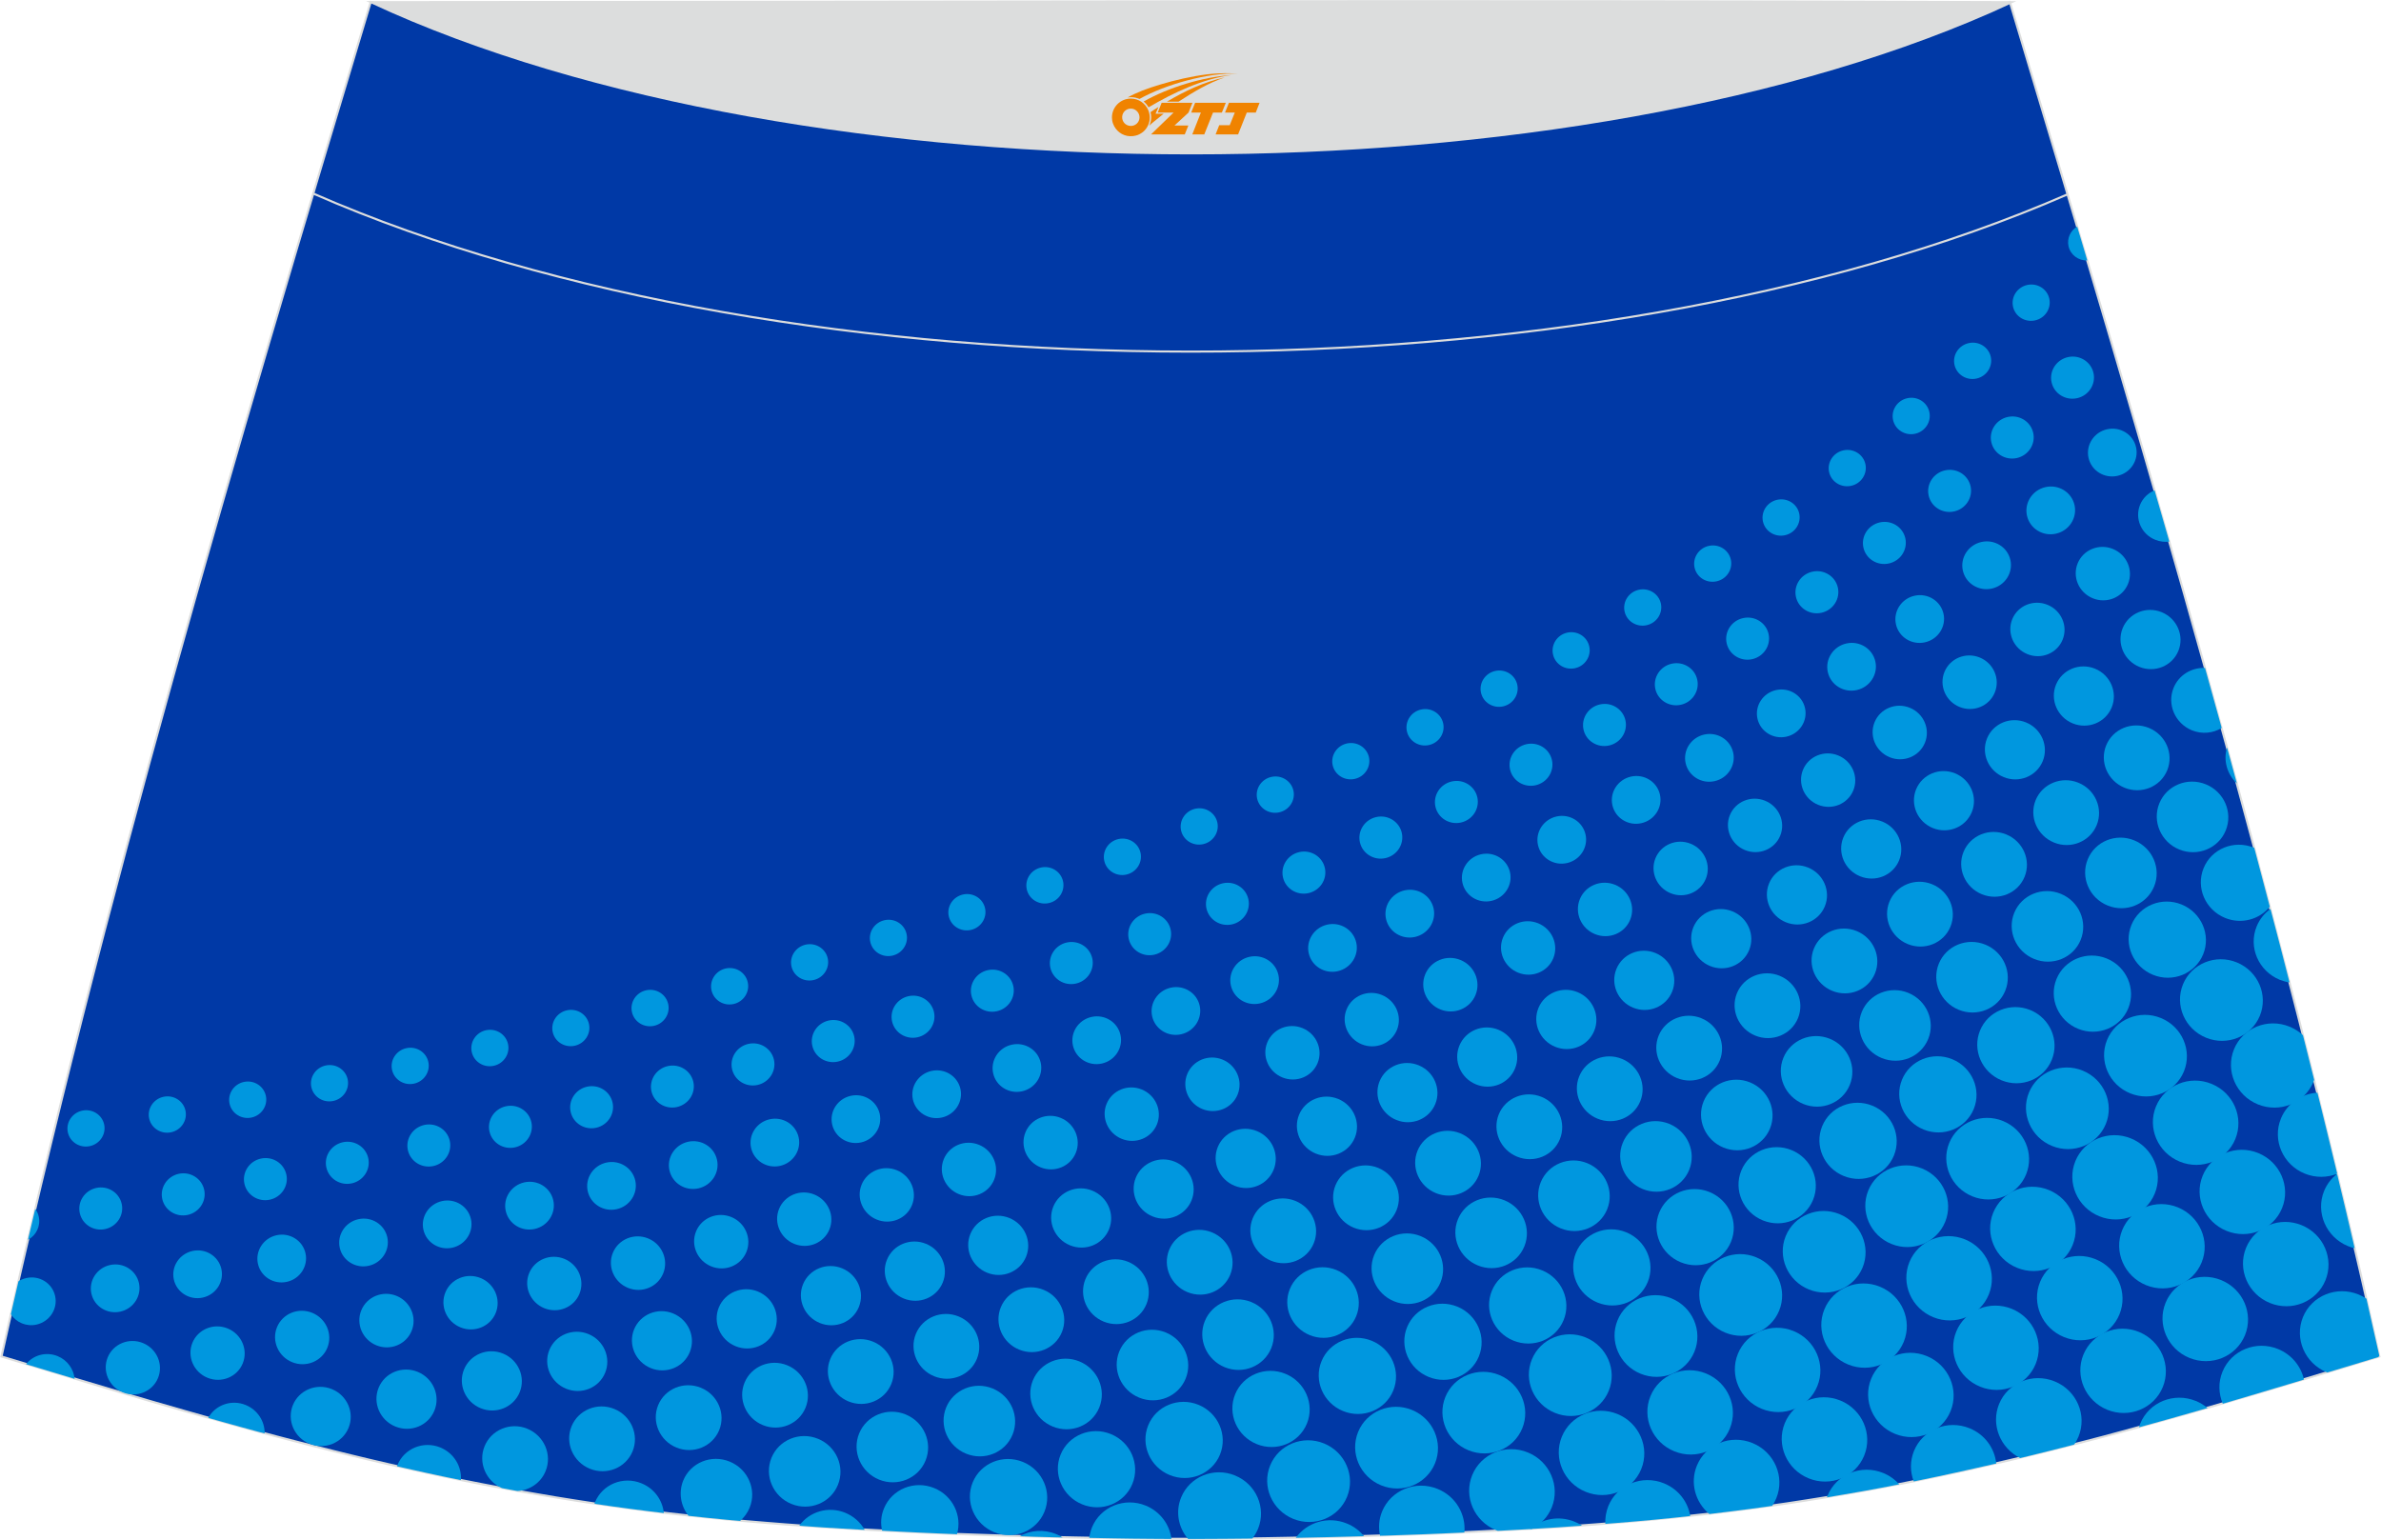 <?xml version="1.0" encoding="utf-8"?>
<!-- Generator: Adobe Illustrator 24.0.0, SVG Export Plug-In . SVG Version: 6.00 Build 0)  -->
<svg xmlns="http://www.w3.org/2000/svg" xmlns:xlink="http://www.w3.org/1999/xlink" version="1.1" id="图层_1" x="0px" y="0px" width="387.08px" height="250.4px" viewBox="0 0 387.08 250.4" enable-background="new 0 0 387.08 250.4" xml:space="preserve">
<g>
	<path fill="#0039A6" stroke="#DCDDDD" stroke-width="0.341" stroke-miterlimit="22.926" d="M193.52,250.18L193.52,250.18   l-3.16-0.01l-3.16-0.02l-3.16-0.03l-3.16-0.05l-3.16-0.06l-3.16-0.06l-3.16-0.07l-3.16-0.08l-3.16-0.09l-3.16-0.1l-3.16-0.11   l-3.11-0.11l-3.11-0.13l-3.11-0.14l-3.11-0.15l-3.11-0.16l-3.11-0.17l-3.11-0.18l-3.11-0.19l-3.11-0.22l-3.14-0.23l-3.13-0.25   l-3.13-0.26l-3.13-0.28l-3.13-0.31l-3.13-0.33l-3.13-0.35l-3.13-0.38l-3.11-0.4l-3.07-0.42l-3.06-0.44l-3.06-0.47l-3.06-0.49   l-3.05-0.52l-3.05-0.53l-3.05-0.56l-3.05-0.58l-3.03-0.6l-3.02-0.63l-3.02-0.65l-3.02-0.67l-3.01-0.68l-3.01-0.7l-3-0.72l-3-0.74   l-3.01-0.76l-3.01-0.77l-3-0.78l-3-0.81l-3-0.82l-2.99-0.83l-2.99-0.84l-2.99-0.85l-2.99-0.86l-2.99-0.86l-2.98-0.88l-2.98-0.89   l-2.98-0.89l-2.98-0.89l-2.98-0.9l-2.98-0.9l-2.98-0.9l-2.98-0.9c16.5-74.47,37.78-146.3,60.03-220.21   c106.77,29.51,159.7,29.51,266.47,0c22.25,73.91,43.53,145.73,60.07,220.21l-2.98,0.9l-2.98,0.9l-2.98,0.9l-2.98,0.9l-2.98,0.89   l-2.98,0.89l-2.98,0.89l-2.98,0.88l-2.99,0.86l-2.99,0.86l-2.99,0.85l-2.99,0.84l-3,0.83l-3,0.82l-3,0.81l-3,0.78l-3.01,0.77   l-3.01,0.76l-3,0.74l-3,0.72l-3.01,0.7l-3.01,0.68l-3.02,0.67l-3.02,0.65l-3.02,0.63l-3.03,0.6l-3.03,0.58l-3.05,0.56l-3.05,0.53   l-3.05,0.52l-3.06,0.49l-3.06,0.47l-3.06,0.44l-3.07,0.42l-3.11,0.4l-3.11,0.38l-3.13,0.35l-3.13,0.33l-3.13,0.31l-3.13,0.28   l-3.14,0.26l-3.14,0.25l-3.14,0.23l-3.11,0.22l-3.11,0.19l-3.11,0.18l-3.11,0.17l-3.11,0.16l-3.11,0.15l-3.11,0.14l-3.11,0.13   l-3.11,0.11l-3.16,0.11l-3.16,0.1l-3.16,0.09l-3.16,0.08l-3.16,0.07l-3.16,0.06l-3.16,0.06l-3.16,0.05l-3.16,0.03l-3.16,0.02   L193.52,250.18L193.52,250.18z"/>
	<g>
		<g>
			<path fill="#0097DF" d="M339.33,42.34c-1.43,0.06-2.73-0.89-3.05-2.31c-0.28-1.28,0.32-2.56,1.41-3.19L339.33,42.34z"/>
			
				<ellipse transform="matrix(0.976 -0.218 0.218 0.976 -2.824 73.036)" fill="#0097DF" cx="330.2" cy="49.34" rx="3.02" ry="2.95"/>
			
				<ellipse transform="matrix(0.976 -0.218 0.218 0.976 -5.108 71.19)" fill="#0097DF" cx="320.68" cy="58.79" rx="3.02" ry="2.95"/>
			
				<ellipse transform="matrix(0.976 -0.218 0.218 0.976 -7.291 69.263)" fill="#0097DF" cx="310.69" cy="67.72" rx="3.02" ry="2.96"/>
			
				<ellipse transform="matrix(0.976 -0.218 0.218 0.976 -9.39 67.171)" fill="#0097DF" cx="300.29" cy="76.22" rx="3.02" ry="2.95"/>
			
				<ellipse transform="matrix(0.976 -0.218 0.218 0.976 -11.394 65.033)" fill="#0097DF" cx="289.53" cy="84.24" rx="3.02" ry="2.95"/>
			
				<ellipse transform="matrix(0.976 -0.218 0.218 0.976 -13.293 62.782)" fill="#0097DF" cx="278.41" cy="91.74" rx="3.02" ry="2.95"/>
			
				<ellipse transform="matrix(0.976 -0.218 0.218 0.976 -15.116 60.477)" fill="#0097DF" cx="267.03" cy="98.87" rx="3.02" ry="2.95"/>
			
				<ellipse transform="matrix(0.976 -0.217 0.217 0.976 -16.857 58.096)" fill="#0097DF" cx="255.49" cy="105.62" rx="3.02" ry="2.96"/>
			
				<ellipse transform="matrix(0.976 -0.218 0.218 0.976 -18.547 55.711)" fill="#0097DF" cx="243.68" cy="112.06" rx="3.02" ry="2.95"/>
			
				<ellipse transform="matrix(0.976 -0.217 0.217 0.976 -20.145 53.229)" fill="#0097DF" cx="231.74" cy="118.13" rx="3.02" ry="2.96"/>
			
				<ellipse transform="matrix(0.976 -0.218 0.218 0.976 -21.687 50.745)" fill="#0097DF" cx="219.56" cy="123.84" rx="3.02" ry="2.95"/>
			
				<ellipse transform="matrix(0.976 -0.218 0.218 0.976 -23.163 48.205)" fill="#0097DF" cx="207.28" cy="129.27" rx="3.02" ry="2.95"/>
			
				<ellipse transform="matrix(0.976 -0.218 0.218 0.976 -24.585 45.635)" fill="#0097DF" cx="194.91" cy="134.44" rx="3.02" ry="2.95"/>
			
				<ellipse transform="matrix(0.976 -0.218 0.218 0.976 -25.962 43.059)" fill="#0097DF" cx="182.43" cy="139.35" rx="3.02" ry="2.96"/>
			
				<ellipse transform="matrix(0.976 -0.218 0.218 0.976 -27.272 40.426)" fill="#0097DF" cx="169.83" cy="143.98" rx="3.02" ry="2.96"/>
			
				<ellipse transform="matrix(0.976 -0.218 0.218 0.976 -28.522 37.751)" fill="#0097DF" cx="157.14" cy="148.37" rx="3.02" ry="2.95"/>
			
				<ellipse transform="matrix(0.976 -0.218 0.218 0.976 -29.737 35.077)" fill="#0097DF" cx="144.38" cy="152.54" rx="3.02" ry="2.95"/>
			
				<ellipse transform="matrix(0.976 -0.218 0.218 0.976 -30.906 32.379)" fill="#0097DF" cx="131.56" cy="156.51" rx="3.02" ry="2.95"/>
			
				<ellipse transform="matrix(0.976 -0.217 0.217 0.976 -32.019 29.654)" fill="#0097DF" cx="118.7" cy="160.29" rx="3.02" ry="2.96"/>
			
				<ellipse transform="matrix(0.976 -0.217 0.217 0.976 -33.102 26.926)" fill="#0097DF" cx="105.77" cy="163.84" rx="3.02" ry="2.96"/>
			
				<ellipse transform="matrix(0.976 -0.218 0.218 0.976 -34.156 24.188)" fill="#0097DF" cx="92.74" cy="167.17" rx="3.02" ry="2.95"/>
			
				<ellipse transform="matrix(0.976 -0.217 0.217 0.976 -35.142 21.418)" fill="#0097DF" cx="79.73" cy="170.35" rx="3.02" ry="2.96"/>
			
				<ellipse transform="matrix(0.976 -0.218 0.218 0.976 -36.12 18.65)" fill="#0097DF" cx="66.62" cy="173.32" rx="3.02" ry="2.95"/>
			
				<ellipse transform="matrix(0.976 -0.218 0.218 0.976 -37.045 15.863)" fill="#0097DF" cx="53.5" cy="176.13" rx="3.02" ry="2.95"/>
			
				<ellipse transform="matrix(0.976 -0.217 0.217 0.976 -37.917 13.057)" fill="#0097DF" cx="40.36" cy="178.78" rx="3.02" ry="2.96"/>
			
				<ellipse transform="matrix(0.976 -0.218 0.218 0.976 -38.782 10.247)" fill="#0097DF" cx="27.13" cy="181.21" rx="3.02" ry="2.95"/>
			
				<ellipse transform="matrix(0.976 -0.218 0.218 0.976 -39.589 7.422)" fill="#0097DF" cx="13.91" cy="183.46" rx="3.02" ry="2.95"/>
		</g>
		<g>
			
				<ellipse transform="matrix(0.976 -0.218 0.218 0.976 -5.315 74.79)" fill="#0097DF" cx="336.92" cy="61.53" rx="3.49" ry="3.42"/>
			
				<ellipse transform="matrix(0.976 -0.217 0.217 0.976 -7.603 72.86)" fill="#0097DF" cx="327.19" cy="70.97" rx="3.49" ry="3.42"/>
			
				<ellipse transform="matrix(0.976 -0.218 0.218 0.976 -9.794 70.914)" fill="#0097DF" cx="316.93" cy="79.9" rx="3.49" ry="3.42"/>
			
				<ellipse transform="matrix(0.976 -0.218 0.218 0.976 -11.889 68.805)" fill="#0097DF" cx="306.32" cy="88.36" rx="3.49" ry="3.42"/>
			
				<ellipse transform="matrix(0.976 -0.218 0.218 0.976 -13.896 66.61)" fill="#0097DF" cx="295.35" cy="96.37" rx="3.49" ry="3.42"/>
			
				<ellipse transform="matrix(0.976 -0.218 0.218 0.976 -15.81 64.309)" fill="#0097DF" cx="284.08" cy="103.94" rx="3.49" ry="3.42"/>
			
				<ellipse transform="matrix(0.976 -0.217 0.217 0.976 -17.642 61.916)" fill="#0097DF" cx="272.58" cy="111.14" rx="3.49" ry="3.42"/>
			
				<ellipse transform="matrix(0.976 -0.218 0.218 0.976 -19.421 59.608)" fill="#0097DF" cx="260.81" cy="117.94" rx="3.49" ry="3.42"/>
			
				<ellipse transform="matrix(0.976 -0.218 0.218 0.976 -21.113 57.162)" fill="#0097DF" cx="248.86" cy="124.4" rx="3.49" ry="3.42"/>
			
				<ellipse transform="matrix(0.976 -0.218 0.218 0.976 -22.72 54.639)" fill="#0097DF" cx="236.72" cy="130.48" rx="3.49" ry="3.42"/>
			
				<ellipse transform="matrix(0.976 -0.218 0.218 0.976 -24.273 52.106)" fill="#0097DF" cx="224.44" cy="136.26" rx="3.49" ry="3.42"/>
			
				<ellipse transform="matrix(0.976 -0.217 0.217 0.976 -25.753 49.489)" fill="#0097DF" cx="212.05" cy="141.79" rx="3.49" ry="3.42"/>
			
				<ellipse transform="matrix(0.976 -0.218 0.218 0.976 -27.218 46.958)" fill="#0097DF" cx="199.5" cy="147" rx="3.49" ry="3.42"/>
			
				<ellipse transform="matrix(0.976 -0.218 0.218 0.976 -28.587 44.301)" fill="#0097DF" cx="186.85" cy="151.95" rx="3.49" ry="3.42"/>
			
				<ellipse transform="matrix(0.976 -0.218 0.218 0.976 -29.914 41.641)" fill="#0097DF" cx="174.11" cy="156.64" rx="3.49" ry="3.42"/>
			
				<ellipse transform="matrix(0.976 -0.218 0.218 0.976 -31.206 38.975)" fill="#0097DF" cx="161.28" cy="161.11" rx="3.49" ry="3.42"/>
			
				<ellipse transform="matrix(0.976 -0.218 0.218 0.976 -32.433 36.266)" fill="#0097DF" cx="148.38" cy="165.34" rx="3.49" ry="3.42"/>
			
				<ellipse transform="matrix(0.976 -0.218 0.218 0.976 -33.599 33.521)" fill="#0097DF" cx="135.4" cy="169.31" rx="3.49" ry="3.42"/>
			
				<ellipse transform="matrix(0.976 -0.218 0.218 0.976 -34.735 30.772)" fill="#0097DF" cx="122.35" cy="173.1" rx="3.49" ry="3.42"/>
			
				<ellipse transform="matrix(0.976 -0.218 0.218 0.976 -35.843 28.024)" fill="#0097DF" cx="109.26" cy="176.68" rx="3.49" ry="3.41"/>
			
				<ellipse transform="matrix(0.976 -0.218 0.218 0.976 -36.877 25.229)" fill="#0097DF" cx="96.11" cy="180.05" rx="3.49" ry="3.42"/>
			
				<ellipse transform="matrix(0.976 -0.218 0.218 0.976 -37.886 22.433)" fill="#0097DF" cx="82.91" cy="183.23" rx="3.49" ry="3.42"/>
			
				<ellipse transform="matrix(0.976 -0.218 0.218 0.976 -38.876 19.633)" fill="#0097DF" cx="69.66" cy="186.25" rx="3.49" ry="3.42"/>
			
				<ellipse transform="matrix(0.976 -0.218 0.218 0.976 -39.793 16.801)" fill="#0097DF" cx="56.39" cy="189.07" rx="3.49" ry="3.42"/>
			
				<ellipse transform="matrix(0.976 -0.218 0.218 0.976 -40.688 13.966)" fill="#0097DF" cx="43.07" cy="191.72" rx="3.49" ry="3.42"/>
			
				<ellipse transform="matrix(0.976 -0.218 0.218 0.976 -41.545 11.119)" fill="#0097DF" cx="29.71" cy="194.19" rx="3.49" ry="3.42"/>
			
				<ellipse transform="matrix(0.976 -0.218 0.218 0.976 -42.383 8.265)" fill="#0097DF" cx="16.32" cy="196.48" rx="3.49" ry="3.42"/>
			<path fill="#0097DF" d="M6.3,197.8c0.34,1.52-0.42,3.05-1.75,3.75c0.39-1.67,0.78-3.34,1.18-5.01     C6.01,196.9,6.2,197.32,6.3,197.8z"/>
		</g>
		<g>
			
				<ellipse transform="matrix(0.976 -0.218 0.218 0.976 -7.811 76.489)" fill="#0097DF" cx="343.38" cy="73.71" rx="3.96" ry="3.88"/>
			
				<ellipse transform="matrix(0.976 -0.218 0.218 0.976 -10.096 74.536)" fill="#0097DF" cx="333.37" cy="83.11" rx="3.96" ry="3.88"/>
			
				<ellipse transform="matrix(0.976 -0.218 0.218 0.976 -12.287 72.479)" fill="#0097DF" cx="322.94" cy="92.03" rx="3.96" ry="3.88"/>
			
				<ellipse transform="matrix(0.976 -0.217 0.217 0.976 -14.383 70.298)" fill="#0097DF" cx="312.16" cy="100.49" rx="3.96" ry="3.88"/>
			
				<ellipse transform="matrix(0.976 -0.218 0.218 0.976 -16.402 68.096)" fill="#0097DF" cx="300.98" cy="108.52" rx="3.96" ry="3.88"/>
			
				<ellipse transform="matrix(0.976 -0.218 0.218 0.976 -18.324 65.781)" fill="#0097DF" cx="289.54" cy="116.1" rx="3.96" ry="3.88"/>
			
				<ellipse transform="matrix(0.976 -0.218 0.218 0.976 -20.176 63.42)" fill="#0097DF" cx="277.86" cy="123.32" rx="3.96" ry="3.88"/>
			
				<ellipse transform="matrix(0.976 -0.218 0.218 0.976 -21.948 60.992)" fill="#0097DF" cx="265.95" cy="130.15" rx="3.96" ry="3.88"/>
			
				<ellipse transform="matrix(0.976 -0.218 0.218 0.976 -23.648 58.513)" fill="#0097DF" cx="253.85" cy="136.63" rx="3.96" ry="3.88"/>
			
				<ellipse transform="matrix(0.976 -0.218 0.218 0.976 -25.28 55.989)" fill="#0097DF" cx="241.57" cy="142.77" rx="3.96" ry="3.88"/>
			
				<ellipse transform="matrix(0.976 -0.218 0.218 0.976 -26.851 53.424)" fill="#0097DF" cx="229.14" cy="148.63" rx="3.96" ry="3.88"/>
			
				<ellipse transform="matrix(0.976 -0.218 0.218 0.976 -28.367 50.849)" fill="#0097DF" cx="216.58" cy="154.17" rx="3.96" ry="3.88"/>
			
				<ellipse transform="matrix(0.976 -0.218 0.218 0.976 -29.808 48.193)" fill="#0097DF" cx="203.91" cy="159.43" rx="3.96" ry="3.88"/>
			
				<ellipse transform="matrix(0.976 -0.218 0.218 0.976 -31.203 45.528)" fill="#0097DF" cx="191.11" cy="164.44" rx="3.96" ry="3.88"/>
			
				<ellipse transform="matrix(0.976 -0.218 0.218 0.976 -32.545 42.839)" fill="#0097DF" cx="178.23" cy="169.19" rx="3.96" ry="3.88"/>
			
				<ellipse transform="matrix(0.976 -0.218 0.218 0.976 -33.838 40.123)" fill="#0097DF" cx="165.26" cy="173.7" rx="3.96" ry="3.88"/>
			
				<ellipse transform="matrix(0.976 -0.218 0.218 0.976 -35.078 37.386)" fill="#0097DF" cx="152.21" cy="177.96" rx="3.96" ry="3.88"/>
			
				<ellipse transform="matrix(0.976 -0.218 0.218 0.976 -36.271 34.627)" fill="#0097DF" cx="139.08" cy="182" rx="3.96" ry="3.88"/>
			
				<ellipse transform="matrix(0.976 -0.218 0.218 0.976 -37.417 31.849)" fill="#0097DF" cx="125.9" cy="185.81" rx="3.96" ry="3.88"/>
			
				<ellipse transform="matrix(0.976 -0.218 0.218 0.976 -38.554 29.086)" fill="#0097DF" cx="112.66" cy="189.43" rx="3.96" ry="3.88"/>
			
				<ellipse transform="matrix(0.976 -0.218 0.218 0.976 -39.583 26.238)" fill="#0097DF" cx="99.34" cy="192.84" rx="3.96" ry="3.88"/>
			
				<ellipse transform="matrix(0.976 -0.218 0.218 0.976 -40.601 23.414)" fill="#0097DF" cx="86.01" cy="196.05" rx="3.96" ry="3.88"/>
			
				<ellipse transform="matrix(0.976 -0.218 0.218 0.976 -41.583 20.573)" fill="#0097DF" cx="72.62" cy="199.09" rx="3.96" ry="3.88"/>
			
				<ellipse transform="matrix(0.976 -0.217 0.217 0.976 -42.511 17.711)" fill="#0097DF" cx="59.2" cy="201.98" rx="3.96" ry="3.88"/>
			
				<ellipse transform="matrix(0.976 -0.218 0.218 0.976 -43.434 14.852)" fill="#0097DF" cx="45.72" cy="204.63" rx="3.96" ry="3.88"/>
			
				<ellipse transform="matrix(0.976 -0.217 0.217 0.976 -44.284 11.969)" fill="#0097DF" cx="32.23" cy="207.16" rx="3.96" ry="3.88"/>
			
				<ellipse transform="matrix(0.976 -0.218 0.218 0.976 -45.169 9.097)" fill="#0097DF" cx="18.68" cy="209.45" rx="3.96" ry="3.88"/>
			<path fill="#0097DF" d="M8.96,210.69c0.47,2.09-0.89,4.17-3.01,4.65c-1.67,0.38-3.32-0.35-4.18-1.68     c0.41-1.78,0.82-3.58,1.23-5.36c0.38-0.24,0.81-0.42,1.27-0.52C6.39,207.29,8.5,208.6,8.96,210.69z"/>
		</g>
		<g>
			<path fill="#0097DF" d="M4.23,221.78c1.17-1.49,3.26-2.07,5.14-1.31c1.59,0.65,2.61,2.11,2.76,3.69h-0.01l-2.98-0.9l-2.98-0.9     L4.23,221.78z"/>
			
				<ellipse transform="matrix(0.378 -0.926 0.926 0.378 -192.429 158.277)" fill="#0097DF" cx="21.56" cy="222.33" rx="4.33" ry="4.42"/>
			
				<ellipse transform="matrix(0.378 -0.926 0.926 0.378 -181.671 169.559)" fill="#0097DF" cx="35.34" cy="219.96" rx="4.33" ry="4.42"/>
			
				<ellipse transform="matrix(0.378 -0.926 0.926 0.378 -170.76 180.704)" fill="#0097DF" cx="49.08" cy="217.42" rx="4.33" ry="4.42"/>
			
				<ellipse transform="matrix(0.378 -0.926 0.926 0.378 -159.691 191.692)" fill="#0097DF" cx="62.79" cy="214.67" rx="4.34" ry="4.42"/>
			
				<ellipse transform="matrix(0.378 -0.926 0.926 0.378 -148.487 202.546)" fill="#0097DF" cx="76.46" cy="211.75" rx="4.33" ry="4.42"/>
			
				<ellipse transform="matrix(0.378 -0.926 0.926 0.378 -137.154 213.196)" fill="#0097DF" cx="90.07" cy="208.66" rx="4.33" ry="4.42"/>
			
				<ellipse transform="matrix(0.378 -0.926 0.926 0.378 -125.614 223.741)" fill="#0097DF" cx="103.68" cy="205.34" rx="4.34" ry="4.42"/>
			
				<ellipse transform="matrix(0.378 -0.926 0.926 0.378 -113.977 234.099)" fill="#0097DF" cx="117.21" cy="201.86" rx="4.33" ry="4.42"/>
			
				<ellipse transform="matrix(0.378 -0.926 0.926 0.378 -102.17 244.313)" fill="#0097DF" cx="130.69" cy="198.18" rx="4.33" ry="4.42"/>
			
				<ellipse transform="matrix(0.378 -0.926 0.926 0.378 -90.188 254.287)" fill="#0097DF" cx="144.12" cy="194.25" rx="4.33" ry="4.42"/>
			
				<ellipse transform="matrix(0.378 -0.926 0.926 0.378 -78.055 264.076)" fill="#0097DF" cx="157.47" cy="190.12" rx="4.33" ry="4.42"/>
			
				<ellipse transform="matrix(0.378 -0.926 0.926 0.378 -65.757 273.655)" fill="#0097DF" cx="170.75" cy="185.76" rx="4.34" ry="4.42"/>
			
				<ellipse transform="matrix(0.378 -0.926 0.926 0.378 -53.309 282.989)" fill="#0097DF" cx="183.95" cy="181.17" rx="4.33" ry="4.42"/>
			
				<ellipse transform="matrix(0.378 -0.926 0.926 0.378 -40.628 292.119)" fill="#0097DF" cx="197.06" cy="176.29" rx="4.34" ry="4.42"/>
			
				<ellipse transform="matrix(0.378 -0.926 0.926 0.378 -27.785 300.97)" fill="#0097DF" cx="210.06" cy="171.16" rx="4.33" ry="4.42"/>
			
				<ellipse transform="matrix(0.378 -0.926 0.926 0.378 -14.774 309.563)" fill="#0097DF" cx="222.96" cy="165.77" rx="4.33" ry="4.42"/>
			
				<ellipse transform="matrix(0.378 -0.926 0.926 0.378 -1.573 317.851)" fill="#0097DF" cx="235.73" cy="160.1" rx="4.34" ry="4.42"/>
			
				<ellipse transform="matrix(0.378 -0.926 0.926 0.378 11.819 325.842)" fill="#0097DF" cx="248.37" cy="154.13" rx="4.33" ry="4.42"/>
			
				<ellipse transform="matrix(0.378 -0.926 0.926 0.378 25.414 333.52)" fill="#0097DF" cx="260.86" cy="147.85" rx="4.33" ry="4.42"/>
			
				<ellipse transform="matrix(0.378 -0.926 0.926 0.378 39.196 340.766)" fill="#0097DF" cx="273.17" cy="141.22" rx="4.34" ry="4.42"/>
			
				<ellipse transform="matrix(0.378 -0.926 0.926 0.378 53.173 347.625)" fill="#0097DF" cx="285.29" cy="134.24" rx="4.33" ry="4.42"/>
			
				<ellipse transform="matrix(0.378 -0.926 0.926 0.378 67.368 354.052)" fill="#0097DF" cx="297.18" cy="126.89" rx="4.33" ry="4.42"/>
			
				<ellipse transform="matrix(0.378 -0.926 0.926 0.378 81.824 360.001)" fill="#0097DF" cx="308.79" cy="119.11" rx="4.34" ry="4.42"/>
			
				<ellipse transform="matrix(0.378 -0.926 0.926 0.378 96.446 365.431)" fill="#0097DF" cx="320.15" cy="110.95" rx="4.34" ry="4.42"/>
			
				<ellipse transform="matrix(0.378 -0.926 0.926 0.378 111.275 370.29)" fill="#0097DF" cx="331.15" cy="102.35" rx="4.33" ry="4.42"/>
			
				<ellipse transform="matrix(0.378 -0.926 0.926 0.378 126.299 374.487)" fill="#0097DF" cx="341.78" cy="93.27" rx="4.33" ry="4.42"/>
			<path fill="#0097DF" d="M347.91,82.07c0.45-1.11,1.33-1.93,2.36-2.35c0.81,2.77,1.6,5.56,2.4,8.33c-0.75,0.1-1.55,0.01-2.3-0.3     C348.1,86.84,347.01,84.29,347.91,82.07z"/>
		</g>
		<g>
			<path fill="#0097DF" d="M33.85,230.51c1.16-2.1,3.77-3.05,6.1-2.09c1.94,0.8,3.11,2.67,3.07,4.61l-1.05-0.27l-3-0.82l-2.99-0.83     L33.85,230.51z"/>
			
				<ellipse transform="matrix(0.378 -0.926 0.926 0.378 -180.783 191.481)" fill="#0097DF" cx="52.1" cy="230.27" rx="4.8" ry="4.89"/>
			
				<ellipse transform="matrix(0.378 -0.926 0.926 0.378 -169.499 202.656)" fill="#0097DF" cx="66.05" cy="227.45" rx="4.8" ry="4.9"/>
			
				<ellipse transform="matrix(0.378 -0.926 0.926 0.378 -158.125 213.635)" fill="#0097DF" cx="79.91" cy="224.49" rx="4.8" ry="4.89"/>
			
				<ellipse transform="matrix(0.378 -0.926 0.926 0.378 -146.546 224.527)" fill="#0097DF" cx="93.8" cy="221.31" rx="4.8" ry="4.9"/>
			
				<ellipse transform="matrix(0.378 -0.926 0.926 0.378 -134.891 235.191)" fill="#0097DF" cx="107.57" cy="217.97" rx="4.8" ry="4.89"/>
			
				<ellipse transform="matrix(0.378 -0.926 0.926 0.378 -123.01 245.738)" fill="#0097DF" cx="121.35" cy="214.4" rx="4.8" ry="4.9"/>
			
				<ellipse transform="matrix(0.378 -0.926 0.926 0.378 -111.004 256.068)" fill="#0097DF" cx="135.04" cy="210.63" rx="4.8" ry="4.9"/>
			
				<ellipse transform="matrix(0.378 -0.926 0.926 0.378 -98.833 266.219)" fill="#0097DF" cx="148.68" cy="206.65" rx="4.8" ry="4.9"/>
			
				<ellipse transform="matrix(0.378 -0.926 0.926 0.378 -86.53 276.151)" fill="#0097DF" cx="162.23" cy="202.47" rx="4.8" ry="4.89"/>
			
				<ellipse transform="matrix(0.378 -0.926 0.926 0.378 -74.025 285.876)" fill="#0097DF" cx="175.72" cy="198.02" rx="4.8" ry="4.89"/>
			
				<ellipse transform="matrix(0.378 -0.926 0.926 0.378 -61.328 295.367)" fill="#0097DF" cx="189.13" cy="193.32" rx="4.8" ry="4.89"/>
			
				<ellipse transform="matrix(0.378 -0.926 0.926 0.378 -48.41 304.615)" fill="#0097DF" cx="202.46" cy="188.33" rx="4.8" ry="4.9"/>
			
				<ellipse transform="matrix(0.378 -0.926 0.926 0.378 -35.361 313.592)" fill="#0097DF" cx="215.67" cy="183.11" rx="4.8" ry="4.9"/>
			
				<ellipse transform="matrix(0.378 -0.926 0.926 0.378 -22.166 322.309)" fill="#0097DF" cx="228.76" cy="177.65" rx="4.8" ry="4.89"/>
			
				<ellipse transform="matrix(0.378 -0.926 0.926 0.378 -8.75 330.726)" fill="#0097DF" cx="241.73" cy="171.87" rx="4.8" ry="4.89"/>
			
				<ellipse transform="matrix(0.378 -0.926 0.926 0.378 4.921 338.823)" fill="#0097DF" cx="254.58" cy="165.75" rx="4.8" ry="4.9"/>
			
				<ellipse transform="matrix(0.378 -0.926 0.926 0.378 18.68 346.606)" fill="#0097DF" cx="267.26" cy="159.4" rx="4.8" ry="4.89"/>
			
				<ellipse transform="matrix(0.378 -0.926 0.926 0.378 32.745 353.981)" fill="#0097DF" cx="279.77" cy="152.62" rx="4.8" ry="4.9"/>
			
				<ellipse transform="matrix(0.378 -0.926 0.926 0.378 46.982 360.949)" fill="#0097DF" cx="292.08" cy="145.51" rx="4.8" ry="4.9"/>
			
				<ellipse transform="matrix(0.378 -0.926 0.926 0.378 61.411 367.479)" fill="#0097DF" cx="304.15" cy="138.04" rx="4.8" ry="4.9"/>
			
				<ellipse transform="matrix(0.378 -0.926 0.926 0.378 76.016 373.551)" fill="#0097DF" cx="315.98" cy="130.21" rx="4.8" ry="4.89"/>
			
				<ellipse transform="matrix(0.378 -0.926 0.926 0.378 90.846 379.075)" fill="#0097DF" cx="327.51" cy="121.94" rx="4.8" ry="4.89"/>
			
				<ellipse transform="matrix(0.378 -0.926 0.926 0.378 105.91 384.031)" fill="#0097DF" cx="338.73" cy="113.2" rx="4.8" ry="4.89"/>
			
				<ellipse transform="matrix(0.378 -0.926 0.926 0.378 121.15 388.353)" fill="#0097DF" cx="349.57" cy="104.02" rx="4.8" ry="4.89"/>
		</g>
		<g>
			<path fill="#0097DF" d="M64.62,238.16c1.1-2.68,4.21-3.96,6.96-2.84c2.2,0.9,3.51,3.08,3.35,5.31l-2.85-0.59l-3.02-0.65     l-3.02-0.67l-1.5-0.34C64.56,238.32,64.6,238.24,64.62,238.16z"/>
			<path fill="#0097DF" d="M78.78,235.11c1.1-2.68,4.21-3.96,6.94-2.84c2.74,1.13,4.08,4.21,2.98,6.89     c-0.78,1.93-2.61,3.13-4.59,3.24l-2.51-0.47C78.96,240.76,77.7,237.74,78.78,235.11z"/>
			
				<ellipse transform="matrix(0.378 -0.926 0.926 0.378 -155.704 236.089)" fill="#0097DF" cx="97.83" cy="233.91" rx="5.25" ry="5.36"/>
			
				<ellipse transform="matrix(0.378 -0.926 0.926 0.378 -143.76 246.984)" fill="#0097DF" cx="111.91" cy="230.47" rx="5.25" ry="5.36"/>
			
				<ellipse transform="matrix(0.378 -0.926 0.926 0.378 -131.637 257.717)" fill="#0097DF" cx="125.95" cy="226.81" rx="5.25" ry="5.36"/>
			
				<ellipse transform="matrix(0.378 -0.926 0.926 0.378 -119.424 268.226)" fill="#0097DF" cx="139.89" cy="222.98" rx="5.25" ry="5.36"/>
			
				<ellipse transform="matrix(0.378 -0.926 0.926 0.378 -106.965 278.563)" fill="#0097DF" cx="153.8" cy="218.88" rx="5.25" ry="5.36"/>
			
				<ellipse transform="matrix(0.378 -0.926 0.926 0.378 -94.367 288.667)" fill="#0097DF" cx="167.62" cy="214.55" rx="5.25" ry="5.36"/>
			
				<ellipse transform="matrix(0.378 -0.926 0.926 0.378 -81.599 298.556)" fill="#0097DF" cx="181.36" cy="210" rx="5.25" ry="5.36"/>
			
				<ellipse transform="matrix(0.378 -0.926 0.926 0.378 -68.701 308.186)" fill="#0097DF" cx="194.98" cy="205.22" rx="5.25" ry="5.36"/>
			
				<ellipse transform="matrix(0.378 -0.926 0.926 0.378 -55.515 317.587)" fill="#0097DF" cx="208.56" cy="200.1" rx="5.25" ry="5.36"/>
			
				<ellipse transform="matrix(0.378 -0.926 0.926 0.378 -42.183 326.709)" fill="#0097DF" cx="222.02" cy="194.74" rx="5.25" ry="5.36"/>
			
				<ellipse transform="matrix(0.378 -0.926 0.926 0.378 -28.681 335.562)" fill="#0097DF" cx="235.36" cy="189.12" rx="5.25" ry="5.36"/>
			
				<ellipse transform="matrix(0.378 -0.926 0.926 0.378 -14.979 344.11)" fill="#0097DF" cx="248.57" cy="183.2" rx="5.25" ry="5.36"/>
			
				<ellipse transform="matrix(0.378 -0.926 0.926 0.378 -1.097 352.361)" fill="#0097DF" cx="261.62" cy="177" rx="5.25" ry="5.36"/>
			
				<ellipse transform="matrix(0.378 -0.926 0.926 0.378 13.021 360.214)" fill="#0097DF" cx="274.55" cy="170.42" rx="5.25" ry="5.36"/>
			
				<ellipse transform="matrix(0.378 -0.926 0.926 0.378 27.326 367.711)" fill="#0097DF" cx="287.28" cy="163.52" rx="5.25" ry="5.36"/>
			
				<ellipse transform="matrix(0.378 -0.926 0.926 0.378 41.844 374.769)" fill="#0097DF" cx="299.79" cy="156.25" rx="5.25" ry="5.36"/>
			
				<ellipse transform="matrix(0.378 -0.926 0.926 0.378 56.501 381.411)" fill="#0097DF" cx="312.08" cy="148.66" rx="5.25" ry="5.36"/>
			
				<ellipse transform="matrix(0.378 -0.926 0.926 0.378 71.507 387.526)" fill="#0097DF" cx="324.12" cy="140.55" rx="5.25" ry="5.36"/>
			
				<ellipse transform="matrix(0.378 -0.926 0.926 0.378 86.577 393.156)" fill="#0097DF" cx="335.85" cy="132.15" rx="5.25" ry="5.36"/>
			
				<ellipse transform="matrix(0.378 -0.926 0.926 0.378 101.99 398.207)" fill="#0097DF" cx="347.28" cy="123.22" rx="5.25" ry="5.36"/>
			<path fill="#0097DF" d="M353.36,111.83c0.85-2.1,2.94-3.33,5.11-3.24c0.91,3.25,1.81,6.5,2.71,9.76     c-1.4,0.85-3.19,1.05-4.84,0.38C353.6,117.6,352.26,114.52,353.36,111.83z"/>
		</g>
		<g>
			<path fill="#0097DF" d="M96.73,244.23c1.19-2.92,4.58-4.31,7.56-3.08c2.09,0.85,3.43,2.76,3.63,4.83l-2.24-0.27l-3.11-0.4     l-3.07-0.42l-2.85-0.41C96.66,244.37,96.69,244.31,96.73,244.23z"/>
			<path fill="#0097DF" d="M111.07,240.7c1.19-2.92,4.58-4.31,7.56-3.08c2.98,1.22,4.43,4.57,3.24,7.49     c-0.35,0.85-0.89,1.58-1.55,2.15l-2.16-0.19l-3.13-0.31l-3.1-0.33C110.67,244.84,110.28,242.67,111.07,240.7z"/>
			
				<ellipse transform="matrix(0.378 -0.926 0.926 0.378 -140.08 269.881)" fill="#0097DF" cx="130.76" cy="239.17" rx="5.72" ry="5.83"/>
			
				<ellipse transform="matrix(0.378 -0.926 0.926 0.378 -127.559 280.613)" fill="#0097DF" cx="145.01" cy="235.22" rx="5.72" ry="5.83"/>
			
				<ellipse transform="matrix(0.378 -0.926 0.926 0.378 -114.883 291.081)" fill="#0097DF" cx="159.16" cy="231.03" rx="5.72" ry="5.83"/>
			
				<ellipse transform="matrix(0.378 -0.926 0.926 0.378 -102.001 301.402)" fill="#0097DF" cx="173.25" cy="226.59" rx="5.72" ry="5.83"/>
			
				<ellipse transform="matrix(0.378 -0.926 0.926 0.378 -88.91 311.476)" fill="#0097DF" cx="187.29" cy="221.89" rx="5.72" ry="5.83"/>
			
				<ellipse transform="matrix(0.378 -0.926 0.926 0.378 -75.692 321.277)" fill="#0097DF" cx="201.2" cy="216.96" rx="5.72" ry="5.83"/>
			
				<ellipse transform="matrix(0.378 -0.926 0.926 0.378 -62.263 330.831)" fill="#0097DF" cx="215.02" cy="211.74" rx="5.72" ry="5.83"/>
			
				<ellipse transform="matrix(0.378 -0.926 0.926 0.378 -48.678 340.1)" fill="#0097DF" cx="228.74" cy="206.27" rx="5.72" ry="5.83"/>
			
				<ellipse transform="matrix(0.378 -0.926 0.926 0.378 -34.802 349.079)" fill="#0097DF" cx="242.35" cy="200.44" rx="5.72" ry="5.83"/>
			
				<ellipse transform="matrix(0.378 -0.926 0.926 0.378 -20.819 357.79)" fill="#0097DF" cx="255.8" cy="194.39" rx="5.72" ry="5.83"/>
			
				<ellipse transform="matrix(0.378 -0.926 0.926 0.378 -6.611 366.154)" fill="#0097DF" cx="269.13" cy="188" rx="5.72" ry="5.83"/>
			
				<ellipse transform="matrix(0.378 -0.926 0.926 0.378 7.805 374.134)" fill="#0097DF" cx="282.27" cy="181.26" rx="5.72" ry="5.83"/>
			
				<ellipse transform="matrix(0.378 -0.926 0.926 0.378 22.44 381.733)" fill="#0097DF" cx="295.24" cy="174.17" rx="5.72" ry="5.83"/>
			
				<ellipse transform="matrix(0.378 -0.926 0.926 0.378 37.276 388.892)" fill="#0097DF" cx="307.99" cy="166.71" rx="5.72" ry="5.83"/>
			
				<ellipse transform="matrix(0.378 -0.926 0.926 0.378 52.328 395.609)" fill="#0097DF" cx="320.51" cy="158.87" rx="5.72" ry="5.83"/>
			
				<ellipse transform="matrix(0.378 -0.926 0.926 0.378 67.603 401.819)" fill="#0097DF" cx="332.77" cy="150.61" rx="5.72" ry="5.83"/>
			
				<ellipse transform="matrix(0.378 -0.926 0.926 0.378 83.03 407.483)" fill="#0097DF" cx="344.74" cy="141.96" rx="5.72" ry="5.83"/>
			
				<ellipse transform="matrix(0.378 -0.926 0.926 0.378 98.75 412.581)" fill="#0097DF" cx="356.35" cy="132.82" rx="5.72" ry="5.83"/>
			<path fill="#0097DF" d="M363.65,127.37c-1.58-1.48-2.25-3.74-1.6-5.85C362.58,123.46,363.12,125.41,363.65,127.37z"/>
		</g>
		<g>
			<path fill="#0097DF" d="M129.94,248.03c1.64-2.28,4.72-3.22,7.48-2.09c1.39,0.57,2.47,1.57,3.15,2.77l-0.52-0.02l-3.11-0.18     l-3.11-0.19l-3.11-0.22L129.94,248.03z"/>
			<path fill="#0097DF" d="M143.7,245.25c1.28-3.16,4.94-4.65,8.17-3.33c3.02,1.23,4.58,4.49,3.71,7.5l-3.07-0.13l-3.11-0.14     l-3.11-0.15l-2.88-0.15C143.13,247.68,143.21,246.43,143.7,245.25z"/>
			
				<ellipse transform="matrix(0.378 -0.926 0.926 0.378 -123.335 303.171)" fill="#0097DF" cx="163.9" cy="243.35" rx="6.17" ry="6.3"/>
			
				<ellipse transform="matrix(0.378 -0.926 0.926 0.378 -110.285 313.578)" fill="#0097DF" cx="178.2" cy="238.86" rx="6.17" ry="6.3"/>
			
				<ellipse transform="matrix(0.378 -0.926 0.926 0.378 -96.987 323.807)" fill="#0097DF" cx="192.43" cy="234.07" rx="6.17" ry="6.3"/>
			
				<ellipse transform="matrix(0.378 -0.926 0.926 0.378 -83.53 333.757)" fill="#0097DF" cx="206.56" cy="229.03" rx="6.17" ry="6.3"/>
			
				<ellipse transform="matrix(0.378 -0.926 0.926 0.378 -69.858 343.416)" fill="#0097DF" cx="220.61" cy="223.69" rx="6.17" ry="6.3"/>
			
				<ellipse transform="matrix(0.378 -0.926 0.926 0.378 -56.042 352.855)" fill="#0097DF" cx="234.52" cy="218.12" rx="6.17" ry="6.3"/>
			
				<ellipse transform="matrix(0.378 -0.926 0.926 0.378 -42.042 361.939)" fill="#0097DF" cx="248.31" cy="212.25" rx="6.17" ry="6.3"/>
			
				<ellipse transform="matrix(0.378 -0.926 0.926 0.378 -27.812 370.747)" fill="#0097DF" cx="261.98" cy="206.07" rx="6.17" ry="6.3"/>
			
				<ellipse transform="matrix(0.378 -0.926 0.926 0.378 -13.322 379.205)" fill="#0097DF" cx="275.51" cy="199.52" rx="6.17" ry="6.3"/>
			
				<ellipse transform="matrix(0.378 -0.926 0.926 0.378 1.312 387.321)" fill="#0097DF" cx="288.84" cy="192.68" rx="6.17" ry="6.3"/>
			
				<ellipse transform="matrix(0.378 -0.926 0.926 0.378 16.132 395.013)" fill="#0097DF" cx="302.01" cy="185.5" rx="6.17" ry="6.3"/>
			
				<ellipse transform="matrix(0.378 -0.926 0.926 0.378 31.245 402.306)" fill="#0097DF" cx="314.95" cy="177.91" rx="6.17" ry="6.3"/>
			
				<ellipse transform="matrix(0.378 -0.926 0.926 0.378 46.484 409.096)" fill="#0097DF" cx="327.67" cy="169.96" rx="6.17" ry="6.3"/>
			
				<ellipse transform="matrix(0.378 -0.926 0.926 0.378 61.98 415.395)" fill="#0097DF" cx="340.1" cy="161.58" rx="6.17" ry="6.3"/>
			
				<ellipse transform="matrix(0.378 -0.926 0.926 0.378 77.724 421.189)" fill="#0097DF" cx="352.24" cy="152.77" rx="6.17" ry="6.3"/>
			<path fill="#0097DF" d="M358.24,141.14c1.28-3.16,4.94-4.65,8.16-3.33l0.07,0.02c0.85,3.19,1.7,6.39,2.53,9.58     c-1.68,2.08-4.63,2.9-7.27,1.82C358.51,147.91,356.95,144.29,358.24,141.14z"/>
		</g>
		<g>
			<path fill="#0097DF" d="M165.77,249.75c1.73-0.98,3.9-1.17,5.91-0.35c0.38,0.15,0.73,0.33,1.06,0.55l-1.34-0.03l-3.16-0.08     L165.77,249.75z"/>
			<path fill="#0097DF" d="M177.51,248.34c1.38-3.39,5.3-4.98,8.75-3.57c2.36,0.97,3.9,3.09,4.18,5.42h-0.09l-3.16-0.02l-3.16-0.03     l-3.16-0.05l-3.16-0.06l-0.63-0.01C177.15,249.47,177.3,248.9,177.51,248.34z"/>
			<path fill="#0097DF" d="M192.02,243.44c1.38-3.38,5.3-4.98,8.75-3.57c3.46,1.41,5.13,5.29,3.75,8.67     c-0.24,0.58-0.56,1.11-0.92,1.58l-0.58,0.01l-3.16,0.03l-3.16,0.02l-3.16,0.01l0,0l0,0h-0.4     C191.57,248.35,191.06,245.77,192.02,243.44z"/>
			
				<ellipse transform="matrix(0.378 -0.926 0.926 0.378 -90.635 346.714)" fill="#0097DF" cx="212.68" cy="240.8" rx="6.62" ry="6.75"/>
			
				<ellipse transform="matrix(0.378 -0.926 0.926 0.378 -76.693 356.571)" fill="#0097DF" cx="226.98" cy="235.35" rx="6.62" ry="6.75"/>
			
				<ellipse transform="matrix(0.378 -0.926 0.926 0.378 -62.566 366.16)" fill="#0097DF" cx="241.15" cy="229.63" rx="6.61" ry="6.75"/>
			
				<ellipse transform="matrix(0.378 -0.926 0.926 0.378 -48.216 375.389)" fill="#0097DF" cx="255.22" cy="223.57" rx="6.62" ry="6.75"/>
			
				<ellipse transform="matrix(0.378 -0.926 0.926 0.378 -33.672 384.325)" fill="#0097DF" cx="269.15" cy="217.22" rx="6.62" ry="6.75"/>
			
				<ellipse transform="matrix(0.378 -0.926 0.926 0.378 -18.916 392.925)" fill="#0097DF" cx="282.92" cy="210.54" rx="6.62" ry="6.75"/>
			
				<ellipse transform="matrix(0.378 -0.926 0.926 0.378 -4 401.126)" fill="#0097DF" cx="296.5" cy="203.54" rx="6.61" ry="6.75"/>
			
				<ellipse transform="matrix(0.378 -0.926 0.926 0.378 11.223 408.942)" fill="#0097DF" cx="309.91" cy="196.12" rx="6.62" ry="6.75"/>
			
				<ellipse transform="matrix(0.378 -0.926 0.926 0.378 26.553 416.327)" fill="#0097DF" cx="323.08" cy="188.4" rx="6.61" ry="6.75"/>
			
				<ellipse transform="matrix(0.378 -0.926 0.926 0.378 42.186 423.229)" fill="#0097DF" cx="336.04" cy="180.22" rx="6.61" ry="6.75"/>
			
				<ellipse transform="matrix(0.378 -0.926 0.926 0.378 58.055 429.642)" fill="#0097DF" cx="348.7" cy="171.63" rx="6.61" ry="6.75"/>
			
				<ellipse transform="matrix(0.378 -0.926 0.926 0.378 74.053 435.469)" fill="#0097DF" cx="361.08" cy="162.63" rx="6.61" ry="6.75"/>
			<path fill="#0097DF" d="M366.87,150.6c0.48-1.18,1.27-2.14,2.24-2.83c1.05,3.98,2.08,7.96,3.1,11.95     c-0.53-0.08-1.07-0.23-1.59-0.43C367.16,157.86,365.48,153.98,366.87,150.6z"/>
		</g>
		<g>
			<path fill="#0097DF" d="M210.66,250.01c1.81-2.53,5.23-3.58,8.29-2.33c1.13,0.45,2.08,1.18,2.8,2.06l-2.92,0.08l-3.16,0.08     l-3.16,0.07L210.66,250.01z"/>
			<path fill="#0097DF" d="M224.68,245.74c1.42-3.49,5.47-5.14,9.04-3.68c2.93,1.19,4.63,4.13,4.34,7.08l-0.4,0.02l-3.11,0.14     l-3.11,0.13l-3.11,0.11l-3.16,0.11l-0.81,0.02C224.07,248.39,224.16,247.02,224.68,245.74z"/>
			<path fill="#0097DF" d="M239.34,239.81c1.42-3.49,5.47-5.14,9.04-3.68c3.57,1.45,5.3,5.47,3.88,8.96     c-0.64,1.57-1.82,2.77-3.24,3.48l-2,0.11l-3.11,0.17l-0.42,0.02c-0.09-0.03-0.17-0.07-0.26-0.1     C239.65,247.32,237.91,243.31,239.34,239.81z"/>
			
				<ellipse transform="matrix(0.378 -0.926 0.926 0.378 -56.772 387.95)" fill="#0097DF" cx="260.3" cy="236.22" rx="6.83" ry="6.97"/>
			
				<ellipse transform="matrix(0.378 -0.926 0.926 0.378 -41.707 397.188)" fill="#0097DF" cx="274.7" cy="229.63" rx="6.83" ry="6.97"/>
			
				<ellipse transform="matrix(0.378 -0.926 0.926 0.378 -26.462 406.065)" fill="#0097DF" cx="288.92" cy="222.72" rx="6.83" ry="6.97"/>
			
				<ellipse transform="matrix(0.378 -0.926 0.926 0.378 -11.028 414.581)" fill="#0097DF" cx="302.95" cy="215.5" rx="6.83" ry="6.97"/>
			
				<ellipse transform="matrix(0.378 -0.926 0.926 0.378 4.666 422.611)" fill="#0097DF" cx="316.8" cy="207.83" rx="6.83" ry="6.97"/>
			
				<ellipse transform="matrix(0.378 -0.926 0.926 0.378 20.569 430.226)" fill="#0097DF" cx="330.42" cy="199.81" rx="6.83" ry="6.97"/>
			
				<ellipse transform="matrix(0.378 -0.926 0.926 0.378 36.672 437.374)" fill="#0097DF" cx="343.76" cy="191.4" rx="6.83" ry="6.97"/>
			
				<ellipse transform="matrix(0.378 -0.926 0.926 0.378 53.032 443.984)" fill="#0097DF" cx="356.86" cy="182.53" rx="6.83" ry="6.97"/>
			<path fill="#0097DF" d="M363.18,170.59c1.42-3.49,5.47-5.14,9.04-3.68c0.83,0.34,1.56,0.82,2.17,1.39     c0.61,2.42,1.22,4.83,1.82,7.25c-0.03,0.1-0.08,0.2-0.11,0.31c-1.42,3.49-5.47,5.14-9.04,3.68     C363.5,178.09,361.76,174.08,363.18,170.59z"/>
		</g>
		<g>
			<path fill="#0097DF" d="M248.73,248.58c1.91-1.68,4.71-2.23,7.25-1.19c0.43,0.17,0.84,0.39,1.22,0.64l-0.84,0.06l-3.11,0.22     l-3.11,0.19L248.73,248.58z"/>
			<path fill="#0097DF" d="M261.47,244.84c1.42-3.49,5.47-5.14,9.04-3.69c2.34,0.95,3.9,3.01,4.27,5.31l-2.78,0.3l-3.13,0.31     l-3.13,0.28l-3.14,0.26l-1.63,0.13C260.94,246.77,261.09,245.78,261.47,244.84z"/>
			<path fill="#0097DF" d="M275.86,238.28c1.42-3.49,5.47-5.14,9.04-3.68s5.3,5.47,3.88,8.96c-0.18,0.45-0.41,0.86-0.67,1.25     l-0.53,0.08l-3.07,0.42l-3.11,0.4l-3.11,0.38l-0.4,0.05C275.61,244.24,274.71,241.09,275.86,238.28z"/>
			
				<ellipse transform="matrix(0.378 -0.926 0.926 0.378 -32.208 420.141)" fill="#0097DF" cx="296.54" cy="234.04" rx="6.83" ry="6.97"/>
			
				<ellipse transform="matrix(0.378 -0.926 0.926 0.378 -16.73 428.64)" fill="#0097DF" cx="310.56" cy="226.77" rx="6.83" ry="6.97"/>
			
				<ellipse transform="matrix(0.378 -0.926 0.926 0.378 -1.081 436.684)" fill="#0097DF" cx="324.42" cy="219.15" rx="6.83" ry="6.97"/>
			
				<ellipse transform="matrix(0.378 -0.926 0.926 0.378 14.88 444.282)" fill="#0097DF" cx="338.04" cy="211.07" rx="6.83" ry="6.97"/>
			
				<ellipse transform="matrix(0.378 -0.926 0.926 0.378 31.005 451.399)" fill="#0097DF" cx="351.39" cy="202.63" rx="6.83" ry="6.97"/>
			
				<ellipse transform="matrix(0.378 -0.926 0.926 0.378 47.289 458.024)" fill="#0097DF" cx="364.48" cy="193.82" rx="6.83" ry="6.97"/>
			<path fill="#0097DF" d="M370.81,181.85c1.01-2.49,3.36-4.05,5.93-4.21c1.09,4.39,2.16,8.79,3.22,13.18     c-1.63,0.65-3.51,0.69-5.27-0.02C371.12,189.35,369.38,185.34,370.81,181.85z"/>
		</g>
		<g>
			<path fill="#0097DF" d="M297.11,243.15c1.42-3.49,5.47-5.14,9.04-3.68c1.03,0.42,1.92,1.06,2.61,1.84l-2.89,0.56l-3.05,0.56     l-3.05,0.53l-2.77,0.47C297.05,243.33,297.08,243.24,297.11,243.15z"/>
			<path fill="#0097DF" d="M311.16,235.88c1.42-3.49,5.47-5.14,9.04-3.68c2.49,1.01,4.08,3.27,4.33,5.73l-0.5,0.11l-3.01,0.68     l-3.02,0.67l-3.02,0.65l-3.02,0.63l-0.84,0.17C310.52,239.28,310.49,237.53,311.16,235.88z"/>
			<path fill="#0097DF" d="M324.99,228.26c1.42-3.49,5.47-5.14,9.04-3.68c3.57,1.45,5.3,5.47,3.88,8.96     c-0.19,0.47-0.43,0.91-0.72,1.31l-1.15,0.3l-3.01,0.76l-3,0.74l-1.61,0.39C325.17,235.41,323.63,231.6,324.99,228.26z"/>
			
				<ellipse transform="matrix(0.378 -0.926 0.926 0.378 8.352 458.147)" fill="#0097DF" cx="345.06" cy="222.86" rx="6.83" ry="6.97"/>
			
				<ellipse transform="matrix(0.378 -0.926 0.926 0.378 24.467 465.276)" fill="#0097DF" cx="358.42" cy="214.43" rx="6.83" ry="6.97"/>
			
				<ellipse transform="matrix(0.378 -0.926 0.926 0.378 40.839 471.843)" fill="#0097DF" cx="371.52" cy="205.53" rx="6.83" ry="6.97"/>
			<path fill="#0097DF" d="M377.83,193.62c0.47-1.14,1.2-2.07,2.11-2.77c0.97,4.02,1.92,8.05,2.86,12.08     c-0.38-0.08-0.74-0.2-1.1-0.35C378.15,201.12,376.41,197.1,377.83,193.62z"/>
		</g>
		<g>
			<path fill="#0097DF" d="M347.94,231.44c1.42-3.49,5.47-5.14,9.04-3.68c0.7,0.28,1.34,0.68,1.9,1.15l-1.83,0.52l-2.99,0.85     l-2.99,0.84l-3,0.83l-0.33,0.09C347.79,231.84,347.86,231.63,347.94,231.44z"/>
			<path fill="#0097DF" d="M361.31,223c1.42-3.49,5.47-5.14,9.04-3.68c2.22,0.91,3.73,2.81,4.21,4.96l-2.6,0.78l-2.98,0.89     l-2.98,0.89l-2.98,0.88l-1.66,0.49C360.67,226.58,360.6,224.72,361.31,223z"/>
			<path fill="#0097DF" d="M374.39,214.13c1.42-3.49,5.47-5.14,9.04-3.68c0.45,0.18,0.89,0.42,1.28,0.68     c0.7,3.09,1.4,6.17,2.09,9.27c-0.05,0.07-0.09,0.15-0.14,0.22l-2.81,0.85l-2.98,0.9l-2.52,0.76l-0.09-0.03     C374.7,221.63,372.97,217.63,374.39,214.13z"/>
		</g>
	</g>
	<path fill="none" stroke="#DCDDDD" stroke-width="0.341" stroke-miterlimit="22.926" d="M336.13,31.59   c-78.2,34.13-207.09,34.1-285.17-0.11"/>
	<path fill="#DCDDDD" stroke="#DCDDDD" stroke-width="0.341" stroke-miterlimit="22.926" d="M327.05,0.35   c-70.39,32.77-196.36,32.77-266.76,0C149.23,0.32,238.12,0.01,327.05,0.35z"/>
	
</g>
<g id="图层_x0020_1">
	<path fill="#F08300" d="M180.95,20.11c0.416,1.136,1.472,1.984,2.752,2.032c0.144,0,0.304,0,0.448-0.016h0.016   c0.016,0,0.064,0,0.128-0.016c0.032,0,0.048-0.016,0.08-0.016c0.064-0.016,0.144-0.032,0.224-0.048c0.016,0,0.016,0,0.032,0   c0.192-0.048,0.4-0.112,0.576-0.208c0.192-0.096,0.4-0.224,0.608-0.384c0.672-0.56,1.104-1.408,1.104-2.352   c0-0.224-0.032-0.448-0.08-0.672l0,0C186.79,18.23,186.74,18.06,186.66,17.88C186.19,16.79,185.11,16.03,183.84,16.03C182.15,16.03,180.77,17.4,180.77,19.1C180.77,19.45,180.83,19.79,180.95,20.11L180.95,20.11L180.95,20.11z M185.25,19.13L185.25,19.13C185.22,19.91,184.56,20.51,183.78,20.47C182.99,20.44,182.4,19.79,182.43,19c0.032-0.784,0.688-1.376,1.472-1.344   C184.67,17.69,185.28,18.36,185.25,19.13L185.25,19.13z"/>
	<polygon fill="#F08300" points="199.28,16.71 ,198.64,18.3 ,197.2,18.3 ,195.78,21.85 ,193.83,21.85 ,195.23,18.3 ,193.65,18.3    ,194.29,16.71"/>
	<path fill="#F08300" d="M201.25,11.98c-1.008-0.096-3.024-0.144-5.056,0.112c-2.416,0.304-5.152,0.912-7.616,1.664   C186.53,14.36,184.66,15.08,183.31,15.85C183.51,15.82,183.7,15.8,183.89,15.8c0.48,0,0.944,0.112,1.36,0.288   C189.35,13.77,196.55,11.72,201.25,11.98L201.25,11.98L201.25,11.98z"/>
	<path fill="#F08300" d="M186.72,17.45c4-2.368,8.88-4.672,13.488-5.248c-4.608,0.288-10.224,2-14.288,4.304   C186.24,16.76,186.51,17.08,186.72,17.45C186.72,17.45,186.72,17.45,186.72,17.45z"/>
	<polygon fill="#F08300" points="204.77,16.71 ,204.15,18.3 ,202.69,18.3 ,201.28,21.85 ,200.82,21.85 ,199.31,21.85 ,197.62,21.85    ,198.21,20.35 ,199.92,20.35 ,200.74,18.3 ,199.15,18.3 ,199.79,16.71"/>
	<polygon fill="#F08300" points="193.86,16.71 ,193.22,18.3 ,190.93,20.41 ,193.19,20.41 ,192.61,21.85 ,187.12,21.85 ,190.79,18.3    ,188.21,18.3 ,188.85,16.71"/>
	<path fill="#F08300" d="M199.14,12.57c-3.376,0.752-6.464,2.192-9.424,3.952h1.888C194.03,14.95,196.37,13.52,199.14,12.57z    M188.34,17.39C187.71,17.77,187.65,17.82,187.04,18.23c0.064,0.256,0.112,0.544,0.112,0.816c0,0.496-0.112,0.976-0.32,1.392   c0.176-0.16,0.32-0.304,0.432-0.4c0.272-0.24,0.768-0.64,1.6-1.296l0.32-0.256H187.86l0,0L188.34,17.39L188.34,17.39L188.34,17.39z"/>
</g>
</svg>